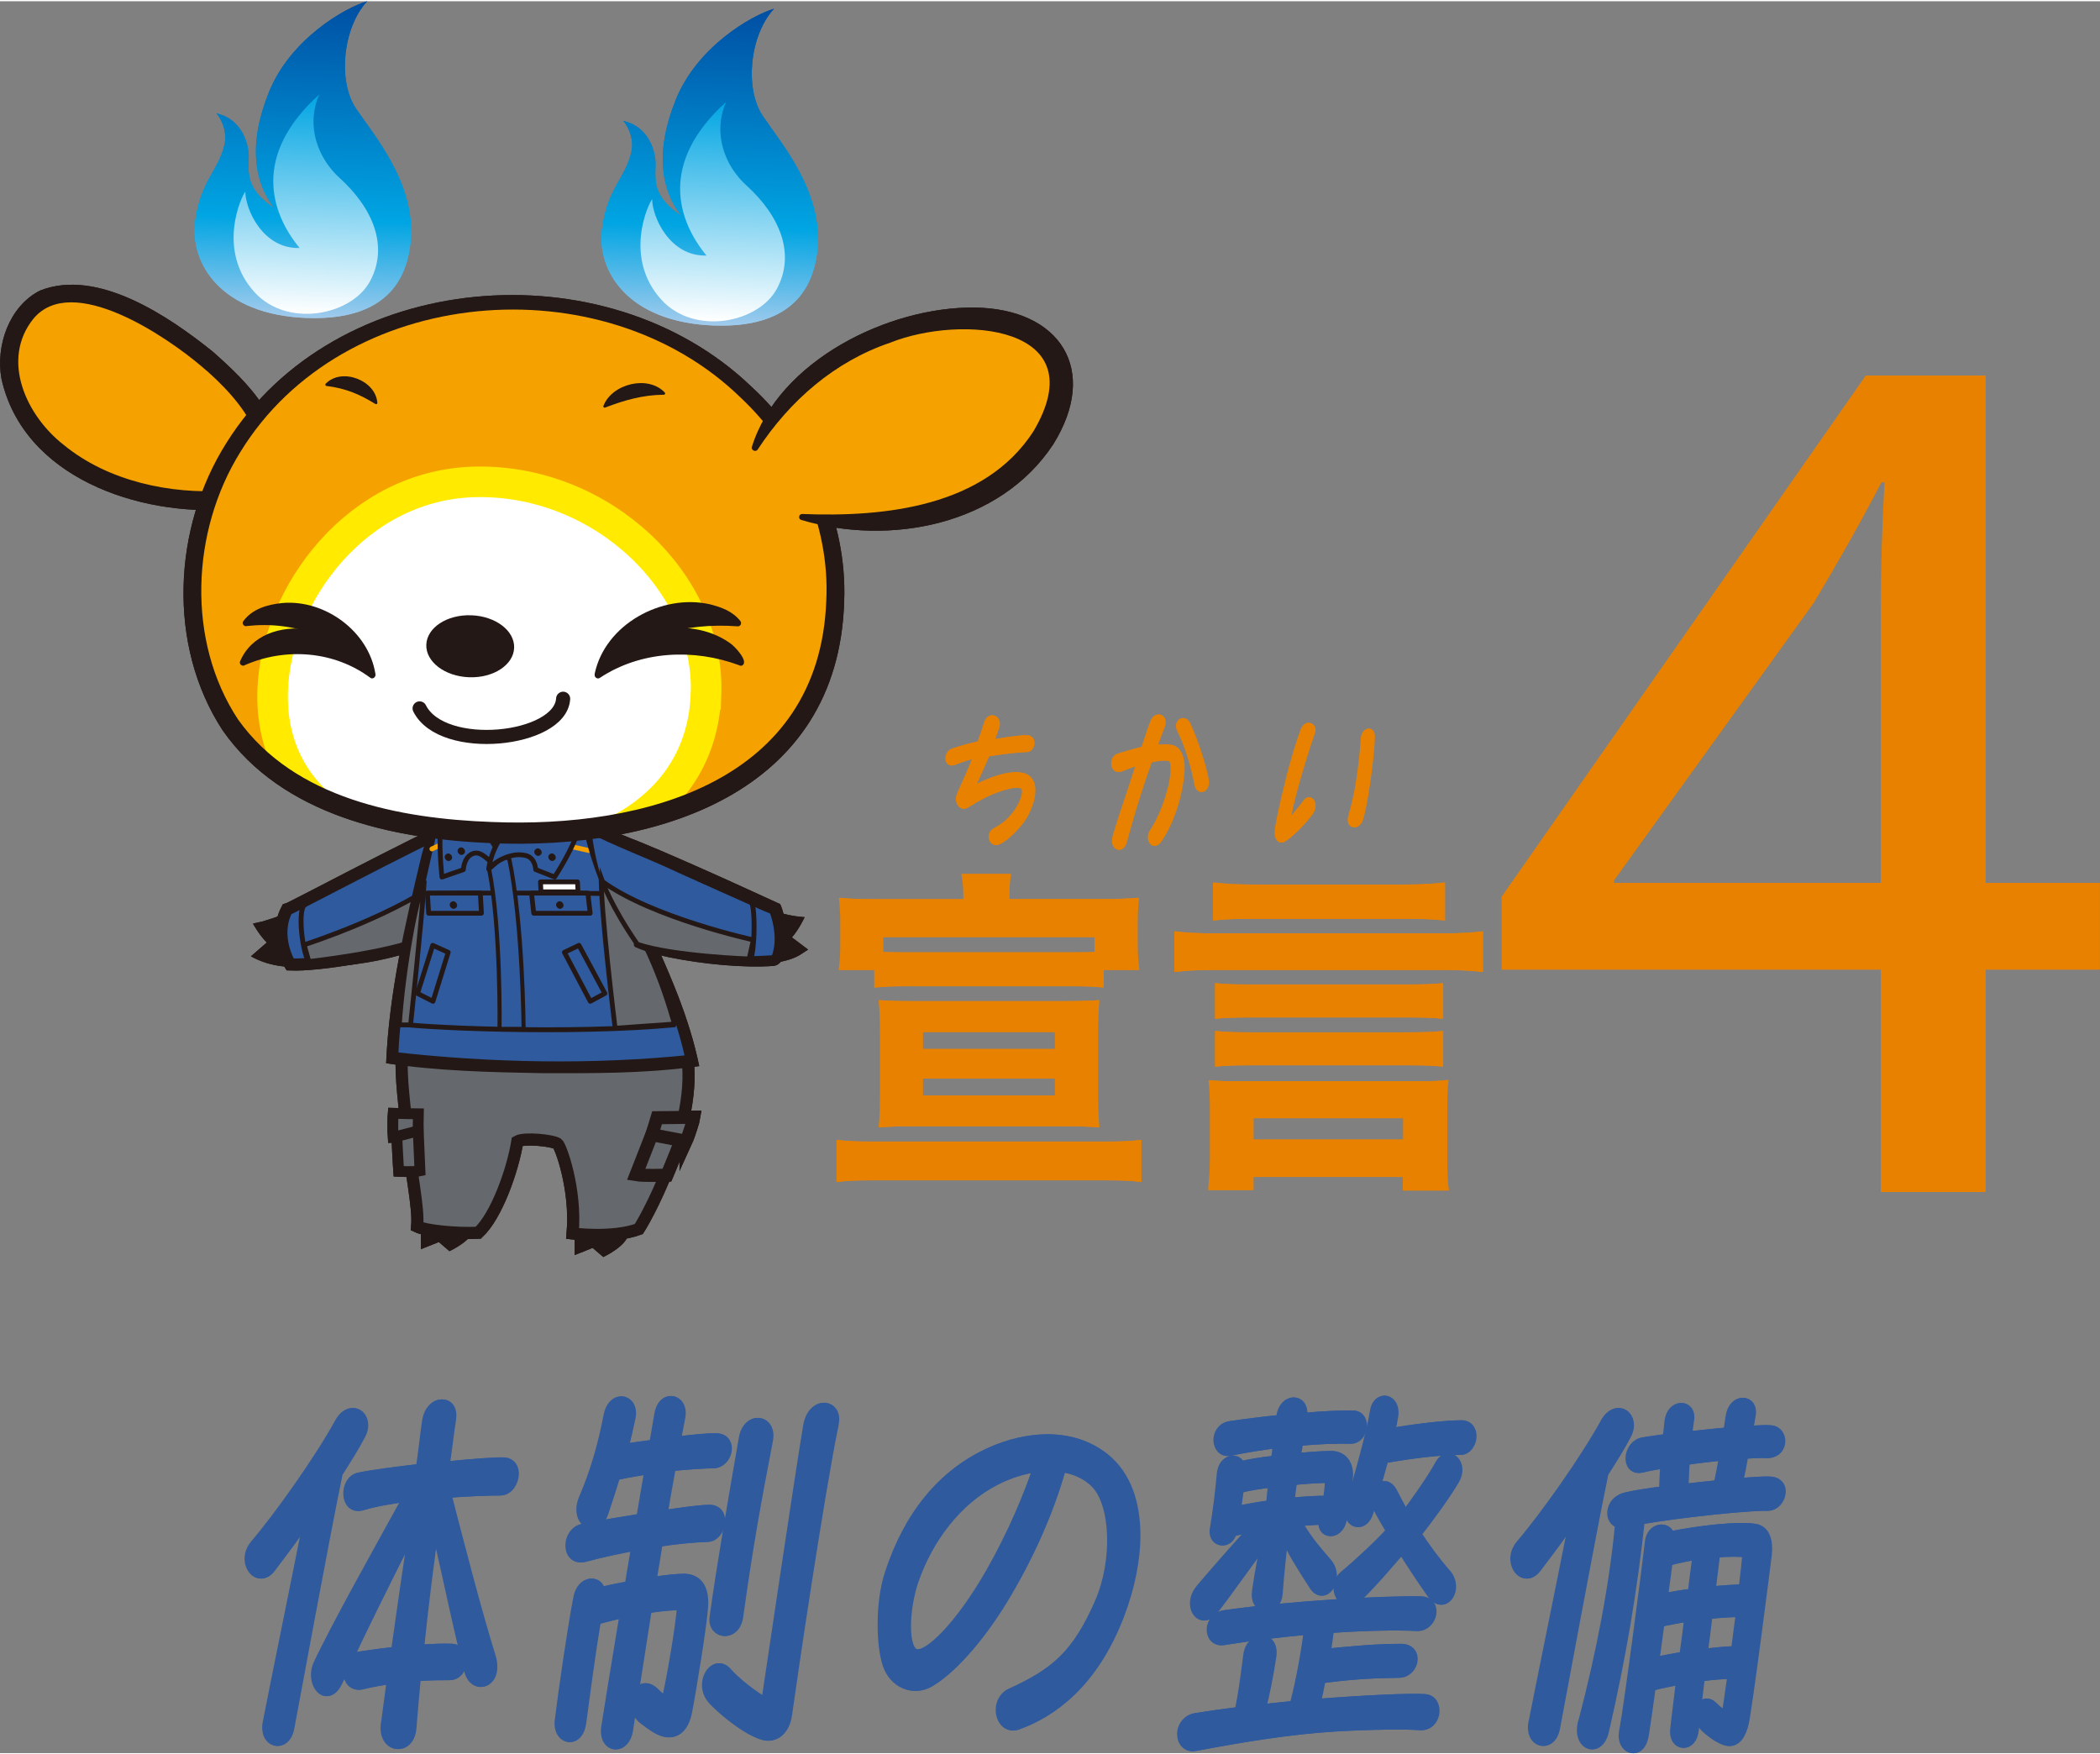 <?xml version="1.0" encoding="UTF-8"?><svg id="_レイヤー_2" xmlns="http://www.w3.org/2000/svg" width="236.004" height="197.152" xmlns:xlink="http://www.w3.org/1999/xlink" viewBox="0 0 237.02 197.72"><rect x="0" y="0" width="237.02" height="197.72" fill="#808080" stroke="none"/><defs><style>.cls-1{stroke:#2f5a9e;stroke-width:1.13px;}.cls-1,.cls-2,.cls-3,.cls-4,.cls-5,.cls-6,.cls-7{stroke-linejoin:round;}.cls-1,.cls-8,.cls-9,.cls-10,.cls-6,.cls-7{fill:#2f5a9e;}.cls-2,.cls-11,.cls-12{fill:#fff;}.cls-2,.cls-8,.cls-3,.cls-13,.cls-14,.cls-15,.cls-16,.cls-9,.cls-17,.cls-18,.cls-5,.cls-6,.cls-7{stroke:#231815;}.cls-2,.cls-3,.cls-16,.cls-5,.cls-6{stroke-width:.54px;}.cls-11{stroke:#ffea00;stroke-width:3.45px;}.cls-11,.cls-8,.cls-13,.cls-14,.cls-15,.cls-16,.cls-9,.cls-17,.cls-18,.cls-19{stroke-miterlimit:10;}.cls-11,.cls-13,.cls-14,.cls-15,.cls-9,.cls-17,.cls-18,.cls-19{stroke-linecap:round;}.cls-20{fill:url(#_名称未設定グラデーション_13);}.cls-8,.cls-15,.cls-19{stroke-width:.55px;}.cls-21{fill:url(#_名称未設定グラデーション_13-4);}.cls-22{fill:url(#_名称未設定グラデーション_25-3);}.cls-3,.cls-23,.cls-15,.cls-17,.cls-19{fill:none;}.cls-13,.cls-14,.cls-16,.cls-18,.cls-5{fill:#65686d;}.cls-13,.cls-9{stroke-width:1.37px;}.cls-24{clip-path:url(#clippath-1);}.cls-4{stroke:#e88100;stroke-width:.57px;}.cls-4,.cls-25{fill:#e88100;}.cls-26{fill:url(#_名称未設定グラデーション_13-3);}.cls-14{stroke-width:1.47px;}.cls-27{fill:#231815;}.cls-28{fill:url(#_名称未設定グラデーション_13-2);}.cls-29{fill:#f5a200;}.cls-17{stroke-width:1.59px;}.cls-30{fill:url(#_名称未設定グラデーション_25);}.cls-31{fill:url(#_名称未設定グラデーション_25-2);}.cls-18{stroke-width:1.22px;}.cls-19{stroke:#f5a200;}.cls-32{fill:url(#_名称未設定グラデーション_25-4);}.cls-33{clip-path:url(#clippath);}.cls-7{stroke-width:.46px;}</style><linearGradient id="_名称未設定グラデーション_25" x1="88.1" y1="-10.71" x2="88.1" y2="25.26" gradientTransform="translate(-53.3 7.32) rotate(2.05)" gradientUnits="userSpaceOnUse"><stop offset="0" stop-color="#004ea2"/><stop offset=".69" stop-color="#00a5e3"/><stop offset="1" stop-color="#a1cbed"/></linearGradient><linearGradient id="_名称未設定グラデーション_13" x1="88.48" y1="0" x2="88.48" y2="24.79" gradientTransform="translate(-53.3 7.32) rotate(2.05)" gradientUnits="userSpaceOnUse"><stop offset="0" stop-color="#00a5e3"/><stop offset="1" stop-color="#fff"/></linearGradient><linearGradient id="_名称未設定グラデーション_25-2" x1="134.01" y1="-11.51" x2="134.01" y2="24.46" xlink:href="#_名称未設定グラデーション_25"/><linearGradient id="_名称未設定グラデーション_13-2" x1="134.4" y1="-.81" x2="134.4" y2="24" xlink:href="#_名称未設定グラデーション_13"/><clipPath id="clippath"><path class="cls-23" d="M94.27,67.69c-.64,17.92-15.31,26.99-39.01,26.14-22.64-.81-34.15-10.82-33.5-28.74.64-17.92,17.4-31.87,37.42-31.15,20.02.72,35.74,15.83,35.09,33.76Z"/></clipPath><linearGradient id="_名称未設定グラデーション_25-3" x1="88.1" y1="-10.71" x2="88.1" y2="25.26" xlink:href="#_名称未設定グラデーション_25"/><linearGradient id="_名称未設定グラデーション_13-3" x1="88.48" y1="0" x2="88.48" y2="24.79" xlink:href="#_名称未設定グラデーション_13"/><linearGradient id="_名称未設定グラデーション_25-4" x1="134.01" y1="-11.51" x2="134.01" y2="24.46" xlink:href="#_名称未設定グラデーション_25"/><linearGradient id="_名称未設定グラデーション_13-4" x1="134.4" y1="-.81" x2="134.4" y2="24" xlink:href="#_名称未設定グラデーション_13"/><clipPath id="clippath-1"><path class="cls-23" d="M94.27,67.69c-.64,17.92-15.31,26.99-39.01,26.14-22.64-.81-34.15-10.82-33.5-28.74.64-17.92,17.4-31.87,37.42-31.15,20.02.72,35.74,15.83,35.09,33.76Z"/></clipPath></defs><g id="_イラスト"><path class="cls-27" d="M64.86,138.97c1.3.71,5.14.53,6.07.13-.18,1.4-2.84,2.63-2.84,2.63l-1.2-1.03-2.03.81v-2.53Z"/><path class="cls-27" d="M47.5,138.31c1.3.71,5.14.53,6.07.13-.18,1.4-2.84,2.63-2.84,2.63l-1.2-1.03-2.03.81v-2.53Z"/><path class="cls-13" d="M45.61,117.06c10.28.91,29.36,0,31.46,0,2.69,7.63-3.79,19.68-4.97,21.51-2.99,1.1-7.47.51-7.47.51.44-5.02-1.36-9.89-1.71-10.14-.52-.37-3.74-.71-4.53-.26-.52,3.22-2.33,8.37-4.41,10.31-2.45.13-5.96-.24-6.9-.7.22-2.18-.79-6.32-1.19-11.14-.26-3.18-.94-7.18-.28-10.08Z"/><path class="cls-18" d="M44.81,126.03c1.55.41,2.35.41,2.35.41l.24,5.57c-.6.14-2.4.05-2.4.05,0,0-.31-4.38-.19-6.03Z"/><path class="cls-18" d="M44.38,128.22l2.81-.73.03-1.92c-.73,0-2.85-.06-2.85-.06-.03.27-.06,1.99,0,2.71Z"/><path class="cls-14" d="M77.53,126.46c-2.39.41-3.56.41-3.56.41l-2.18,5.57c.82.14,3.48.05,3.48.05,0,0,1.88-4.38,2.26-6.03Z"/><path class="cls-14" d="M77.43,128.66l-3.85-.73.58-1.92c1.06,0,4.16-.06,4.16-.06-.04.27-.56,1.99-.89,2.71Z"/><path class="cls-29" d="M53.39,91.77c-2.98,2.45-18.95,12.11-23.57,12.86.5.82,1.51,1.61,1.51,1.61-.92.81-1.56,1.36-1.56,1.36,1.57.97,14.45,1.02,22.33-3.77"/><path class="cls-27" d="M53.9,92.39c-3.7,2.77-7.55,4.97-11.5,7.26-4.04,2.17-7.93,4.61-12.45,5.76,0,0,.55-1.2.55-1.2.47.77,1.37,1.43,2.07,2-.48.41-1.79,1.56-2.29,1.99,0,0-.1-1.28-.1-1.28,5.39.75,11.13-.21,16.36-1.64,1.79-.56,3.52-1.18,5.4-1.72.3-.1.55.32.31.53-1.43,1.43-3.28,2.32-5.14,2.96-3.74,1.29-7.66,1.89-11.6,2-2.59,0-4.85.05-7.19-1.26.55-.48,1.91-1.66,2.48-2.15,0,0,.04,1.23.04,1.23-.96-.71-1.69-1.72-2.29-2.77,0,0,1.14-.26,1.14-.26,6.22-1.85,12.07-5.71,17.69-8.99,1.9-1.19,3.84-2.4,5.55-3.72.81-.63,1.8.62.97,1.26h0Z"/><path class="cls-27" d="M32.47,104.34c.63,1.31.44,3.56.31,3.56s-3.01-.31-3.01-.31l1.43-1.49-1.59-1.33,2.87-.43Z"/><path class="cls-9" d="M53.23,92.04c-7.94,3.68-20.33,10.33-20.84,10.46-1.61,3.07.35,6.21.35,6.21,3.18.15,12.08-1.26,15.59-3.1"/><path class="cls-16" d="M50.71,98.45c-5.32,4.5-16.38,8.04-16.38,8.04l.53,1.89s8.8-.96,12.72-2.6c2.65-4.49,3.13-7.32,3.13-7.32Z"/><path class="cls-15" d="M34.41,101.96c-.97.54-.13,6.9.83,6.74"/><path class="cls-10" d="M48.99,93.34c-1.89,6.16-4.7,20.58-4.71,25.92,7.33,1.19,26.97,1.43,33.82.33-1.58-7.72-7.33-19.53-12.17-26.77l-16.94.52Z"/><path class="cls-27" d="M49.31,93.76c-1.44,6.28-2.91,12.62-3.76,19.03-.29,2.16-.56,4.35-.59,6.47,0,0-.58-.68-.58-.68,11.07,1.25,22.51,1.47,33.6.33,0,0-.56.81-.56.81-.48-2.36-1.22-4.69-2.05-6.98-2.56-6.87-5.87-13.5-9.85-19.66,0,0-.17.11-.17.11,0,0,.59.3.59.3-5.51.12-11.04.19-16.63.26h0ZM48.66,92.92c5.7-.28,11.46-.55,17.24-.78,0,0,.38-.01.38-.01l.21.32s-.17.12-.17.12c4.12,6.19,7.54,12.82,10.24,19.75.97,2.54,1.81,5.16,2.36,7.86,0,0-.72.1-.72.1-5.69.75-11.33.71-17.03.7-5.89-.11-11.74-.24-17.59-1.12.34-7.98,2.15-15.74,4-23.46.31-1.04.6-2.47,1.09-3.47h0Z"/><path class="cls-8" d="M44.21,115.3c2.7.55,20.2,1.33,32.02.21"/><line class="cls-19" x1="48.75" y1="95.67" x2="49.58" y2="95.29"/><line class="cls-19" x1="66.48" y1="95.85" x2="63.96" y2="95.29"/><polygon class="cls-12" points="54.76 93.2 56.85 97.01 58.53 93.42 54.76 93.2"/><path class="cls-3" d="M46.75,100.7c6.57-.09,15.49-.05,20.98,0"/><path class="cls-5" d="M47.88,99.38c-.29,4.46-1.54,16.15-1.54,16.15h-1.27c.42-6.34,1.91-14.4,2.81-16.15Z"/><polygon class="cls-3" points="48.84 106.55 47.12 111.98 48.87 112.87 50.59 107.34 48.84 106.55"/><polygon class="cls-6" points="54.34 102.93 48.38 102.93 48.24 100.66 54.21 100.66 54.34 102.93"/><path class="cls-5" d="M67.86,98.42c-.15,3.65,1.57,17.49,1.57,17.49l6.7-.48c-1.34-4.67-3.39-10.49-8.27-17.01Z"/><polygon class="cls-3" points="65.35 106.55 68.27 111.98 66.62 112.87 63.7 107.34 65.35 106.55"/><polygon class="cls-6" points="60.24 102.93 66.61 102.93 66.35 100.66 59.99 100.66 60.24 102.93"/><path class="cls-7" d="M59.1,115.98h-2.72s.18-11.27-1.18-18.05c.79-.54,1.68-1.81,2.29-1.08,1.52,7.2,1.61,19.13,1.61,19.13Z"/><path class="cls-6" d="M49.7,93.67c-.15,2.15.18,5.18.18,5.18l2.42-.84s.04-1.36,1-1.78c.79-.34,1.38.29,2.07.86.06.05,1.48-.68,1.16-.68l-1.85-2.9-4.98.16Z"/><path class="cls-6" d="M65.23,93.52c-.37,1.85-2.63,5.32-2.63,5.32l-2.14-.84s-.03-1.29-1.07-1.57c-1.64-.45-3.56.66-4.23,1.52-.05.06.45-3.31,2.39-4.45,1.4-.8,7.68.02,7.68.02Z"/><ellipse class="cls-27" cx="51.17" cy="102.01" rx=".4" ry=".43" transform="translate(-52.18 53.61) rotate(-38.27)"/><ellipse class="cls-27" cx="50.61" cy="96.61" rx=".4" ry=".43" transform="translate(-48.96 52.11) rotate(-38.27)"/><ellipse class="cls-27" cx="52.07" cy="95.93" rx=".4" ry=".43" transform="translate(-48.23 52.86) rotate(-38.27)"/><ellipse class="cls-27" cx="62.31" cy="96.61" rx=".4" ry=".43" transform="translate(-46.45 59.35) rotate(-38.27)"/><ellipse class="cls-27" cx="60.72" cy="96.03" rx=".4" ry=".43" transform="translate(-46.43 58.25) rotate(-38.27)"/><ellipse class="cls-27" cx="63.18" cy="102.01" rx=".4" ry=".43" transform="translate(-49.6 61.05) rotate(-38.27)"/><polygon class="cls-2" points="65.24 100.51 61.06 100.51 61 99.39 65.18 99.39 65.24 100.51"/><path class="cls-29" d="M65.14,92.89c3.15,2.23,19.77,10.72,24.43,11.14-.44.85-1.39,1.71-1.39,1.71.97.74,1.65,1.24,1.65,1.24-1.5,1.08-8.71,1.19-16.37-1.52"/><path class="cls-27" d="M65.6,92.24c5.6,3.49,11.78,6.42,17.87,9.02,2.36.95,4.84,1.96,7.35,2.11-.53,1.09-1.19,2.17-2.11,2.96,0,0-.05-1.22-.05-1.22.56.43,2,1.5,2.55,1.92,0,0-.92.6-.92.6-3.59,2.18-13.71.69-16.94-1.87-1.23-1.66,7.51.82,8.35.67,2.45.24,5.33.64,7.65-.09,0,0,0,1.29,0,1.29-.54-.4-1.91-1.44-2.42-1.82.66-.61,1.51-1.34,1.92-2.14,0,0,.64,1.16.64,1.16-4.59-.81-8.64-2.99-12.83-4.86-4.11-2.01-8.1-3.93-11.99-6.43-.37-.24-.46-.74-.22-1.1.25-.38.78-.47,1.14-.2h0Z"/><path class="cls-27" d="M86.9,103.93c-.54,1.35-.19,3.59-.06,3.57s2.98-.52,2.98-.52l-1.53-1.39,1.49-1.44-2.89-.22Z"/><path class="cls-10" d="M71.87,106.46c3.63,1.58,12.26,2.18,15.43,1.8.81.04,1.16-3.52.18-5.87-.52-.09-12.99-6.04-21.17-9.15.36,2.93,1.6,6.25,1.6,6.25"/><path class="cls-27" d="M72,106.15c4.85,1.61,10.26,1.85,15.33,1.51-.19,0-.24.09-.21.05.58-1.55.28-3.54-.3-5.03,0,0,.54.43.54.43-.64-.2-.97-.38-1.51-.6-2.38-1.05-6.8-3.03-9.21-4.12-3.47-1.65-7.08-2.94-10.5-4.71,0,0,.61-.48.61-.48.14,2.11.63,4.24,1.29,6.25.03.08-.01.17-.09.2-.08.03-.17-.01-.2-.09-.83-2.17-1.57-4.4-1.99-6.73,2.18.05,4.17,1.21,6.17,1.93,3.1,1.25,7.5,3.22,10.59,4.61,0,0,5.08,2.32,5.08,2.32l.46.21.09.22c.63,1.41,1.27,6.56-.88,6.76-3.43.24-7.98-.22-11.71-.97-1.29-.28-2.58-.6-3.82-1.14-.17-.07-.25-.28-.18-.45.07-.17.28-.25.45-.18h0Z"/><path class="cls-16" d="M67.98,99.34c5.63,4.11,17.05,6.6,17.05,6.6l-.48,2.15s-8.59-.3-12.62-1.66c-2.96-4.29-3.95-7.1-3.95-7.1Z"/><path class="cls-15" d="M84.79,101.69c.53.5.4,6.93-.35,6.78"/><path class="cls-29" d="M25.79,56.29c-18.82,1.27-29.64-12.93-22.61-21.35,5.97-7.15,25.42,7.11,26.94,14.25,1.16,5.47-4.33,7.11-4.33,7.11Z"/><path class="cls-27" d="M25.98,57.34c-10.28.81-23.36-3.59-25.82-14.76-.66-3.69.86-8.14,4.34-9.92,6.52-2.6,14.65,2.97,19.53,6.9,3.8,3.37,9.26,8.48,6.6,14.08-.98,1.83-2.71,3.1-4.65,3.7h0ZM25.6,55.23c7.62-3.27,1.54-10.39-2.92-14.08-3.94-3.34-14.54-10.55-18.9-5.33-3.73,4.62-.84,10.94,3.41,14.25,5.02,4.12,12.08,5.6,18.4,5.16h0Z"/><path class="cls-30" d="M34.71,35.75c-9.87-.35-13.38-6.28-12.66-11.09.68-4.51,2.54-5.45,3.27-8.4.43-1.73-.57-3.31-.91-3.6,2.35.48,3.44,2.53,3.64,4.41.17,1.6-.83,3.82,2.88,6.25-2.18-2.84-2.99-7.09-.57-13.08,2.43-5.99,8.56-9.5,11.08-10.24-2.73,2.94-3.36,9-1.26,12.11,2.1,3.12,6.81,8.53,6.16,15.07-.65,6.54-5.36,8.79-11.64,8.56Z"/><path class="cls-20" d="M27.69,21.48c0,2,1.98,6.5,6.13,6.37-3.24-3.92-5.43-10.42,2.21-17.33-1.58,3.67-.05,7.29,2.29,9.41,3.88,3.52,5.52,7.8,3.45,11.66-2.07,3.86-9.31,5.33-13.03,1.26-4.35-4.76-1.47-10.9-1.04-11.37Z"/><path class="cls-31" d="M80.63,36.6c-9.87-.35-13.38-6.28-12.66-11.09.68-4.51,2.54-5.45,3.27-8.4.43-1.73-.57-3.31-.91-3.6,2.35.48,3.44,2.53,3.64,4.41.17,1.6-.83,3.82,2.88,6.25-2.18-2.84-2.99-7.09-.57-13.08,2.43-5.99,8.56-9.5,11.08-10.24-2.73,2.94-3.36,9-1.26,12.11,2.1,3.12,6.81,8.53,6.16,15.07-.65,6.54-5.36,8.79-11.64,8.56Z"/><path class="cls-28" d="M73.61,22.33c0,2,1.98,6.5,6.13,6.37-3.24-3.92-5.43-10.42,2.21-17.33-1.58,3.67-.05,7.29,2.29,9.41,3.88,3.52,5.52,7.8,3.45,11.66-2.07,3.86-9.31,5.33-13.03,1.26-4.35-4.76-1.47-10.9-1.04-11.37Z"/><g class="cls-33"><path class="cls-29" d="M94.27,67.69c-.64,17.92-15.31,26.99-39.01,26.14-22.64-.81-34.15-10.82-33.5-28.74.64-17.92,17.4-31.87,37.42-31.15,20.02.72,35.74,15.83,35.09,33.76Z"/><path class="cls-11" d="M79.68,78.21c-.45,12.56-11.98,18.98-25.9,18.53-12.51-.4-23.45-6.46-23-19.02.38-10.68,9.51-23.3,23.07-23.48,14.16-.19,26.29,11.41,25.84,23.97Z"/><ellipse class="cls-27" cx="53.09" cy="72.8" rx="3.5" ry="4.96" transform="translate(-21.58 123.25) rotate(-87.95)"/><path class="cls-27" d="M36.76,43.17c1.79-1.87,5.67-.4,5.83,2.17,0,.11-.14.18-.23.11-1.78-1.1-3.33-1.76-5.5-2.03-.12,0-.19-.16-.11-.25h0Z"/><path class="cls-27" d="M68.1,45.68c.97-2.52,5.05-3.53,6.94-1.51.08.09,0,.25-.12.24-2.35.02-4.44.61-6.62,1.45-.11.05-.24-.06-.2-.18h0Z"/><path class="cls-17" d="M47.36,79.81c2.57,5.12,15.91,3.68,16.2-1.09"/><path class="cls-27" d="M67.17,75.91c2.69-5.14,10.54-6.8,15.22-3.47.49.31,2.22,2.11,1.35,2.54-.12.04-.24.01-.34-.05-5.1-1.89-11.07-1.63-15.69,1.43-.3.23-.72-.13-.55-.46h0Z"/><path class="cls-27" d="M67.12,75.9c1.17-5.57,7.58-9.06,13-7.84,1.29.33,2.57.78,3.45,1.9.12.16.09.4-.08.52-.11.08-.23.08-.35.06-5.7-.4-11.65,1.01-15.37,5.67-.23.3-.74.05-.65-.31h0Z"/><path class="cls-27" d="M41.79,76.35c-4.08-3.03-9.55-3.43-14.14-1.43-.26.2-.66-.06-.57-.38,2.54-6.08,13.11-4.15,15.25,1.4.15.32-.28.64-.54.41h0Z"/><path class="cls-27" d="M41.75,76.19c-3.22-4.43-8.56-6.26-13.86-5.68-.31.12-.63-.24-.44-.53,1.03-1.42,2.76-1.89,4.38-2.06,4.82-.44,9.78,3.18,10.54,7.99.08.35-.42.57-.63.27h0Z"/></g><path class="cls-27" d="M95.28,67.72c-.65,21.81-21.3,28.11-39.87,27.3-11.02-.46-23.55-3.11-30.28-12.73-6.28-9.6-5.62-22.88.41-32.42,12.32-19.72,42.8-22.17,59.26-6.38,6.66,6.13,10.83,15.09,10.48,24.23h0ZM93.26,67.65c.42-8.59-3.42-17.04-9.65-22.9-15.63-15.24-44.87-12.81-56.48,6.12-5.56,8.93-6.11,21.34-.25,30.21,6.39,8.93,18.2,11.17,28.61,11.55,17.24.72,37.01-4.55,37.77-24.98h0Z"/><path class="cls-29" d="M85.19,50.45c6.06-13.33,26.16-18.45,32.96-11.7,5.58,5.54-3.23,23.39-27.66,19.46"/><path class="cls-27" d="M84.86,50.3c3.03-9.73,15.44-15.85,25.17-15.73,9.62.14,14.09,7.01,8.85,15.43-6.03,9.16-18.5,11.52-28.45,8.54-.37-.11-.28-.68.11-.67,9.37.37,20.58-.82,26.09-9.31,7.11-11.99-8.12-13.24-16.17-10.02-6.27,2.13-11.31,6.53-14.94,12.05-.21.34-.78.09-.66-.3h0Z"/><path class="cls-27" d="M64.86,138.97c1.3.71,5.14.53,6.07.13-.18,1.4-2.84,2.63-2.84,2.63l-1.2-1.03-2.03.81v-2.53Z"/><path class="cls-27" d="M47.5,138.31c1.3.71,5.14.53,6.07.13-.18,1.4-2.84,2.63-2.84,2.63l-1.2-1.03-2.03.81v-2.53Z"/><path class="cls-13" d="M45.61,117.06c10.28.91,29.36,0,31.46,0,2.69,7.63-3.79,19.68-4.97,21.51-2.99,1.1-7.47.51-7.47.51.44-5.02-1.36-9.89-1.71-10.14-.52-.37-3.74-.71-4.53-.26-.52,3.22-2.33,8.37-4.41,10.31-2.45.13-5.96-.24-6.9-.7.22-2.18-.79-6.32-1.19-11.14-.26-3.18-.94-7.18-.28-10.08Z"/><path class="cls-18" d="M44.81,126.03c1.55.41,2.35.41,2.35.41l.24,5.57c-.6.14-2.4.05-2.4.05,0,0-.31-4.38-.19-6.03Z"/><path class="cls-18" d="M44.38,128.22l2.81-.73.03-1.92c-.73,0-2.85-.06-2.85-.06-.03.27-.06,1.99,0,2.71Z"/><path class="cls-14" d="M77.53,126.46c-2.39.41-3.56.41-3.56.41l-2.18,5.57c.82.14,3.48.05,3.48.05,0,0,1.88-4.38,2.26-6.03Z"/><path class="cls-14" d="M77.43,128.66l-3.85-.73.58-1.92c1.06,0,4.16-.06,4.16-.06-.04.27-.56,1.99-.89,2.71Z"/><path class="cls-29" d="M53.39,91.77c-2.98,2.45-18.95,12.11-23.57,12.86.5.82,1.51,1.61,1.51,1.61-.92.81-1.56,1.36-1.56,1.36,1.57.97,14.45,1.02,22.33-3.77"/><path class="cls-27" d="M53.9,92.39c-3.7,2.77-7.55,4.97-11.5,7.26-4.04,2.17-7.93,4.61-12.45,5.76,0,0,.55-1.2.55-1.2.47.77,1.37,1.43,2.07,2-.48.41-1.79,1.56-2.29,1.99,0,0-.1-1.28-.1-1.28,5.39.75,11.13-.21,16.36-1.64,1.79-.56,3.52-1.18,5.4-1.72.3-.1.55.32.31.53-1.43,1.43-3.28,2.32-5.14,2.96-3.74,1.29-7.66,1.89-11.6,2-2.59,0-4.85.05-7.19-1.26.55-.48,1.91-1.66,2.48-2.15,0,0,.04,1.23.04,1.23-.96-.71-1.69-1.72-2.29-2.77,0,0,1.14-.26,1.14-.26,6.22-1.85,12.07-5.71,17.69-8.99,1.9-1.19,3.84-2.4,5.55-3.72.81-.63,1.8.62.97,1.26h0Z"/><path class="cls-27" d="M32.47,104.34c.63,1.31.44,3.56.31,3.56s-3.01-.31-3.01-.31l1.43-1.49-1.59-1.33,2.87-.43Z"/><path class="cls-9" d="M53.23,92.04c-7.94,3.68-20.33,10.33-20.84,10.46-1.61,3.07.35,6.21.35,6.21,3.18.15,12.08-1.26,15.59-3.1"/><path class="cls-16" d="M50.71,98.45c-5.32,4.5-16.38,8.04-16.38,8.04l.53,1.89s8.8-.96,12.72-2.6c2.65-4.49,3.13-7.32,3.13-7.32Z"/><path class="cls-15" d="M34.41,101.96c-.97.54-.13,6.9.83,6.74"/><path class="cls-10" d="M48.99,93.34c-1.89,6.16-4.7,20.58-4.71,25.92,7.33,1.19,26.97,1.43,33.82.33-1.58-7.72-7.33-19.53-12.17-26.77l-16.94.52Z"/><path class="cls-27" d="M49.31,93.76c-1.44,6.28-2.91,12.62-3.76,19.03-.29,2.16-.56,4.35-.59,6.47,0,0-.58-.68-.58-.68,11.07,1.25,22.51,1.47,33.6.33,0,0-.56.81-.56.81-.48-2.36-1.22-4.69-2.05-6.98-2.56-6.87-5.87-13.5-9.85-19.66,0,0-.17.11-.17.11,0,0,.59.3.59.3-5.51.12-11.04.19-16.63.26h0ZM48.66,92.92c5.7-.28,11.46-.55,17.24-.78,0,0,.38-.01.38-.01l.21.32s-.17.12-.17.12c4.12,6.19,7.54,12.82,10.24,19.75.97,2.54,1.81,5.16,2.36,7.86,0,0-.72.1-.72.1-5.69.75-11.33.71-17.03.7-5.89-.11-11.74-.24-17.59-1.12.34-7.98,2.15-15.74,4-23.46.31-1.04.6-2.47,1.09-3.47h0Z"/><path class="cls-8" d="M44.21,115.3c2.7.55,20.2,1.33,32.02.21"/><line class="cls-19" x1="48.75" y1="95.67" x2="49.58" y2="95.29"/><line class="cls-19" x1="66.48" y1="95.85" x2="63.96" y2="95.29"/><polygon class="cls-12" points="54.76 93.2 56.85 97.01 58.53 93.42 54.76 93.2"/><path class="cls-3" d="M46.75,100.7c6.57-.09,15.49-.05,20.98,0"/><path class="cls-5" d="M47.88,99.38c-.29,4.46-1.54,16.15-1.54,16.15h-1.27c.42-6.34,1.91-14.4,2.81-16.15Z"/><polygon class="cls-3" points="48.84 106.55 47.12 111.98 48.87 112.87 50.59 107.34 48.84 106.55"/><polygon class="cls-6" points="54.34 102.93 48.38 102.93 48.24 100.66 54.21 100.66 54.34 102.93"/><path class="cls-5" d="M67.86,98.42c-.15,3.65,1.57,17.49,1.57,17.49l6.7-.48c-1.34-4.67-3.39-10.49-8.27-17.01Z"/><polygon class="cls-3" points="65.35 106.55 68.27 111.98 66.62 112.87 63.7 107.34 65.35 106.55"/><polygon class="cls-6" points="60.24 102.93 66.61 102.93 66.35 100.66 59.99 100.66 60.24 102.93"/><path class="cls-7" d="M59.1,115.98h-2.72s.18-11.27-1.18-18.05c.79-.54,1.68-1.81,2.29-1.08,1.52,7.2,1.61,19.13,1.61,19.13Z"/><path class="cls-6" d="M49.7,93.67c-.15,2.15.18,5.18.18,5.18l2.42-.84s.04-1.36,1-1.78c.79-.34,1.38.29,2.07.86.06.05,1.48-.68,1.16-.68l-1.85-2.9-4.98.16Z"/><path class="cls-6" d="M65.23,93.52c-.37,1.85-2.63,5.32-2.63,5.32l-2.14-.84s-.03-1.29-1.07-1.57c-1.64-.45-3.56.66-4.23,1.52-.05.06.45-3.31,2.39-4.45,1.4-.8,7.68.02,7.68.02Z"/><ellipse class="cls-27" cx="51.17" cy="102.01" rx=".4" ry=".43" transform="translate(-52.18 53.61) rotate(-38.27)"/><ellipse class="cls-27" cx="50.61" cy="96.61" rx=".4" ry=".43" transform="translate(-48.96 52.11) rotate(-38.27)"/><ellipse class="cls-27" cx="52.07" cy="95.93" rx=".4" ry=".43" transform="translate(-48.23 52.86) rotate(-38.27)"/><ellipse class="cls-27" cx="62.31" cy="96.61" rx=".4" ry=".43" transform="translate(-46.45 59.35) rotate(-38.27)"/><ellipse class="cls-27" cx="60.72" cy="96.03" rx=".4" ry=".43" transform="translate(-46.43 58.25) rotate(-38.27)"/><ellipse class="cls-27" cx="63.18" cy="102.01" rx=".4" ry=".43" transform="translate(-49.6 61.05) rotate(-38.27)"/><polygon class="cls-2" points="65.24 100.51 61.06 100.51 61 99.39 65.18 99.39 65.24 100.51"/><path class="cls-29" d="M65.14,92.89c3.15,2.23,19.77,10.72,24.43,11.14-.44.85-1.39,1.71-1.39,1.71.97.74,1.65,1.24,1.65,1.24-1.5,1.08-8.71,1.19-16.37-1.52"/><path class="cls-27" d="M65.6,92.24c5.6,3.49,11.78,6.42,17.87,9.02,2.36.95,4.84,1.96,7.35,2.11-.53,1.09-1.19,2.17-2.11,2.96,0,0-.05-1.22-.05-1.22.56.43,2,1.5,2.55,1.92,0,0-.92.6-.92.6-3.59,2.18-13.71.69-16.94-1.87-1.23-1.66,7.51.82,8.35.67,2.45.24,5.33.64,7.65-.09,0,0,0,1.29,0,1.29-.54-.4-1.91-1.44-2.42-1.82.66-.61,1.51-1.34,1.92-2.14,0,0,.64,1.16.64,1.16-4.59-.81-8.64-2.99-12.83-4.86-4.11-2.01-8.1-3.93-11.99-6.43-.37-.24-.46-.74-.22-1.1.25-.38.78-.47,1.14-.2h0Z"/><path class="cls-27" d="M86.9,103.93c-.54,1.35-.19,3.59-.06,3.57s2.98-.52,2.98-.52l-1.53-1.39,1.49-1.44-2.89-.22Z"/><path class="cls-10" d="M71.87,106.46c3.63,1.58,12.26,2.18,15.43,1.8.81.04,1.16-3.52.18-5.87-.52-.09-12.99-6.04-21.17-9.15.36,2.93,1.6,6.25,1.6,6.25"/><path class="cls-27" d="M72,106.15c4.85,1.61,10.26,1.85,15.33,1.51-.19,0-.24.09-.21.05.58-1.55.28-3.54-.3-5.03,0,0,.54.43.54.43-.64-.2-.97-.38-1.51-.6-2.38-1.05-6.8-3.03-9.21-4.12-3.47-1.65-7.08-2.94-10.5-4.71,0,0,.61-.48.61-.48.14,2.11.63,4.24,1.29,6.25.03.08-.01.17-.09.2-.08.03-.17-.01-.2-.09-.83-2.17-1.57-4.4-1.99-6.73,2.18.05,4.17,1.21,6.17,1.93,3.1,1.25,7.5,3.22,10.59,4.61,0,0,5.08,2.32,5.08,2.32l.46.21.09.22c.63,1.41,1.27,6.56-.88,6.76-3.43.24-7.98-.22-11.71-.97-1.29-.28-2.58-.6-3.82-1.14-.17-.07-.25-.28-.18-.45.07-.17.28-.25.45-.18h0Z"/><path class="cls-16" d="M67.98,99.34c5.63,4.11,17.05,6.6,17.05,6.6l-.48,2.15s-8.59-.3-12.62-1.66c-2.96-4.29-3.95-7.1-3.95-7.1Z"/><path class="cls-15" d="M84.79,101.69c.53.5.4,6.93-.35,6.78"/><path class="cls-29" d="M25.79,56.29c-18.82,1.27-29.64-12.93-22.61-21.35,5.97-7.15,25.42,7.11,26.94,14.25,1.16,5.47-4.33,7.11-4.33,7.11Z"/><path class="cls-27" d="M25.98,57.34c-10.28.81-23.36-3.59-25.82-14.76-.66-3.69.86-8.14,4.34-9.92,6.52-2.6,14.65,2.97,19.53,6.9,3.8,3.37,9.26,8.48,6.6,14.08-.98,1.83-2.71,3.1-4.65,3.7h0ZM25.6,55.23c7.62-3.27,1.54-10.39-2.92-14.08-3.94-3.34-14.54-10.55-18.9-5.33-3.73,4.62-.84,10.94,3.41,14.25,5.02,4.12,12.08,5.6,18.4,5.16h0Z"/><path class="cls-22" d="M34.71,35.75c-9.87-.35-13.38-6.28-12.66-11.09.68-4.51,2.54-5.45,3.27-8.4.43-1.73-.57-3.31-.91-3.6,2.35.48,3.44,2.53,3.64,4.41.17,1.6-.83,3.82,2.88,6.25-2.18-2.84-2.99-7.09-.57-13.08,2.43-5.99,8.56-9.5,11.08-10.24-2.73,2.94-3.36,9-1.26,12.11,2.1,3.12,6.81,8.53,6.16,15.07-.65,6.54-5.36,8.79-11.64,8.56Z"/><path class="cls-26" d="M27.69,21.48c0,2,1.98,6.5,6.13,6.37-3.24-3.92-5.43-10.42,2.21-17.33-1.58,3.67-.05,7.29,2.29,9.41,3.88,3.52,5.52,7.8,3.45,11.66-2.07,3.86-9.31,5.33-13.03,1.26-4.35-4.76-1.47-10.9-1.04-11.37Z"/><path class="cls-32" d="M80.63,36.6c-9.87-.35-13.38-6.28-12.66-11.09.68-4.51,2.54-5.45,3.27-8.4.43-1.73-.57-3.31-.91-3.6,2.35.48,3.44,2.53,3.64,4.41.17,1.6-.83,3.82,2.88,6.25-2.18-2.84-2.99-7.09-.57-13.08,2.43-5.99,8.56-9.5,11.08-10.24-2.73,2.94-3.36,9-1.26,12.11,2.1,3.12,6.81,8.53,6.16,15.07-.65,6.54-5.36,8.79-11.64,8.56Z"/><path class="cls-21" d="M73.61,22.33c0,2,1.98,6.5,6.13,6.37-3.24-3.92-5.43-10.42,2.21-17.33-1.58,3.67-.05,7.29,2.29,9.41,3.88,3.52,5.52,7.8,3.45,11.66-2.07,3.86-9.31,5.33-13.03,1.26-4.35-4.76-1.47-10.9-1.04-11.37Z"/><g class="cls-24"><path class="cls-29" d="M94.27,67.69c-.64,17.92-15.31,26.99-39.01,26.14-22.64-.81-34.15-10.82-33.5-28.74.64-17.92,17.4-31.87,37.42-31.15,20.02.72,35.74,15.83,35.09,33.76Z"/><path class="cls-11" d="M79.68,78.21c-.45,12.56-11.98,18.98-25.9,18.53-12.51-.4-23.45-6.46-23-19.02.38-10.68,9.51-23.3,23.07-23.48,14.16-.19,26.29,11.41,25.84,23.97Z"/><ellipse class="cls-27" cx="53.09" cy="72.8" rx="3.5" ry="4.96" transform="translate(-21.58 123.25) rotate(-87.95)"/><path class="cls-27" d="M36.76,43.17c1.79-1.87,5.67-.4,5.83,2.17,0,.11-.14.18-.23.11-1.78-1.1-3.33-1.76-5.5-2.03-.12,0-.19-.16-.11-.25h0Z"/><path class="cls-27" d="M68.1,45.68c.97-2.52,5.05-3.53,6.94-1.51.08.09,0,.25-.12.24-2.35.02-4.44.61-6.62,1.45-.11.05-.24-.06-.2-.18h0Z"/><path class="cls-17" d="M47.36,79.81c2.57,5.12,15.91,3.68,16.2-1.09"/><path class="cls-27" d="M67.17,75.91c2.69-5.14,10.54-6.8,15.22-3.47.49.31,2.22,2.11,1.35,2.54-.12.04-.24.01-.34-.05-5.1-1.89-11.07-1.63-15.69,1.43-.3.23-.72-.13-.55-.46h0Z"/><path class="cls-27" d="M67.12,75.9c1.17-5.57,7.58-9.06,13-7.84,1.29.33,2.57.78,3.45,1.9.12.16.09.4-.08.52-.11.08-.23.08-.35.06-5.7-.4-11.65,1.01-15.37,5.67-.23.3-.74.05-.65-.31h0Z"/><path class="cls-27" d="M41.79,76.35c-4.08-3.03-9.55-3.43-14.14-1.43-.26.2-.66-.06-.57-.38,2.54-6.08,13.11-4.15,15.25,1.4.15.32-.28.64-.54.41h0Z"/><path class="cls-27" d="M41.75,76.19c-3.22-4.43-8.56-6.26-13.86-5.68-.31.12-.63-.24-.44-.53,1.03-1.42,2.76-1.89,4.38-2.06,4.82-.44,9.78,3.18,10.54,7.99.08.35-.42.57-.63.27h0Z"/></g><path class="cls-27" d="M95.28,67.72c-.65,21.81-21.3,28.11-39.87,27.3-11.02-.46-23.55-3.11-30.28-12.73-6.28-9.6-5.62-22.88.41-32.42,12.32-19.72,42.8-22.17,59.26-6.38,6.66,6.13,10.83,15.09,10.48,24.23h0ZM93.26,67.65c.42-8.59-3.42-17.04-9.65-22.9-15.63-15.24-44.87-12.81-56.48,6.12-5.56,8.93-6.11,21.34-.25,30.21,6.39,8.93,18.2,11.17,28.61,11.55,17.24.72,37.01-4.55,37.77-24.98h0Z"/><path class="cls-29" d="M85.19,50.45c6.06-13.33,26.16-18.45,32.96-11.7,5.58,5.54-3.23,23.39-27.66,19.46"/><path class="cls-27" d="M84.86,50.3c3.03-9.73,15.44-15.85,25.17-15.73,9.62.14,14.09,7.01,8.85,15.43-6.03,9.16-18.5,11.52-28.45,8.54-.37-.11-.28-.68.11-.67,9.37.37,20.58-.82,26.09-9.31,7.11-11.99-8.12-13.24-16.17-10.02-6.27,2.13-11.31,6.53-14.94,12.05-.21.34-.78.09-.66-.3h0Z"/></g><g id="_テキスト"><path class="cls-1" d="M30.31,194.22c.62-3.25,3.21-15.92,4.76-23.73-1.7,2.66-2.83,4.09-4.5,6.31-1.04,1.39-2.32.36-2.32-1.03,0-.52.18-1.07.62-1.59,2.71-3.17,7.29-9.64,9.53-13.73,1.25-2.26,3.36-.71,2.32,1.31-.74,1.43-1.61,2.78-2.59,4.33-1.43,6.79-5.12,26.99-5.48,28.81-.45,2.3-2.83,1.71-2.35-.67ZM43.65,194.41c.09-.75.36-2.62.68-5.08-1.16.16-2.35.36-3.42.63-1.96.48-1.99-2.86-.33-3.13,1.28-.2,2.74-.4,4.2-.56.62-4.41,1.4-9.84,2.11-14.53-2.74,5.28-6.91,13.73-8.72,17.78-1.22,2.74-3.1.24-2.17-1.79,1.91-4.13,7.32-13.77,10.18-18.97-2.05.24-3.96.6-5.24.99-1.96.64-2.02-2.78-.36-3.13,1.52-.32,4.23-.67,7-.99.3-1.95.51-4.09.71-5.36.21-1.31.98-1.91,1.64-1.91s1.16.56.98,1.71c-.24,1.47-.42,3.21-.74,5.32,3.13-.32,5.92-.52,6.76-.48.74.04,1.07.63,1.07,1.27,0,.87-.6,1.9-1.49,1.9-1.34,0-3.66.08-6.16.28,1.28,5,3.39,13.18,5.03,18.46.92,2.94-1.73,3.85-2.32,1.63-1.22-4.6-2.53-11.15-3.93-17.07-.71,4.48-1.34,9.88-1.85,14.68,1.61-.12,2.98-.16,3.75-.12,1.76.12,1.31,3.02-.27,2.98-.89,0-2.26,0-3.81.12-.21,2.26-.39,4.25-.51,5.83-.09,1.23-.77,1.83-1.46,1.83-.77,0-1.55-.79-1.34-2.3Z"/><path class="cls-1" d="M70.64,181.83c-1.1.24-2.23.52-3.36.83-.57,3.33-1.25,8.41-1.67,11.59-.3,2.38-2.38,2.02-2.38.12,0-.04,0-.12.03-.36.42-3.45,1.52-10.95,2.11-13.89.39-1.9,2.26-1.98,2.41-.55,1.13-.28,2.29-.52,3.36-.71.27-1.55.51-3.1.77-4.6-1.82.36-3.81.75-5.86,1.31-2.14.56-2.05-2.82-.18-3.17,1.99-.4,4.35-.79,6.58-1.15.33-1.98.66-3.89.95-5.6-1.31.2-2.65.44-3.93.71-.39,1.27-.83,2.66-1.34,4.17-.83,2.5-3.27.99-2.14-1.59,1.34-3.1,2.2-6.31,2.77-9.29.21-1.11.83-1.63,1.4-1.63.65,0,1.25.67,1.01,1.83-.21,1.03-.48,2.22-.83,3.57,1.1-.2,2.32-.36,3.57-.52l.59-3.45c.18-1.03.75-1.47,1.25-1.47.65,0,1.25.67,1.04,1.79-.18.91-.36,1.83-.54,2.82,2.05-.28,3.84-.44,4.7-.4,1.79.08,1.19,2.82-.42,2.82-.89,0-2.68.12-4.79.32-.33,1.79-.66,3.65-.98,5.56,2.38-.36,4.38-.63,5.33-.63,1.91-.04,1.31,3.02-.21,3.06-1.4.04-3.33.2-5.63.56-.24,1.51-.48,3.06-.75,4.56,1.67-.28,3.04-.4,3.78-.4,1.55.04,2.2,1.23,2.08,3.1-.12,2.06-1.37,9.68-1.82,11.95-.36,1.79-1.28,2.42-2.29,2.26-.74-.12-1.43-.6-2.53-1.43-1.79-1.35-.66-4.88,1.22-2.98.62.63.89.75,1.34.95.51-1.94,1.76-9.21,1.76-10.83-.86-.08-2.29.04-4.02.32-.8,5-1.52,9.8-2.14,13.77-.18,1.07-.77,1.59-1.34,1.59-.62,0-1.22-.67-1.04-1.94.42-2.7,1.22-7.58,2.11-12.94ZM80.58,191.75c-1.73-1.79.09-4.72,1.46-3.17,1.04,1.19,3.04,2.74,4.5,3.53.48-3.17,3.81-25.72,4.76-31.35.45-2.58,2.86-2.54,2.86-.71,0,.16-.03.32-.06.52-1.67,8.14-4.64,28.3-5.27,32.82-.24,1.71-1.34,2.7-2.71,2.26-1.76-.56-4.2-2.5-5.54-3.89ZM80.73,182.39c.8-5.79,2.08-13.18,3.3-20.2.45-2.54,3.1-2.14,2.65.2-1.4,7.3-2.26,11.99-3.36,19.92-.33,2.34-2.86,1.98-2.59.08Z"/><path class="cls-1" d="M114.42,194.61c-1.61,0-2-2.86-.24-3.65,5.06-2.3,7.5-4.41,10.06-10.32,1.99-4.64,1.79-11.03-.51-13.38-.98-.99-2.35-1.63-3.93-1.83-1.43,5.04-3.63,10.04-6.64,15-2.77,4.52-5.89,7.9-8.19,9.25-1.88,1.11-4.02.08-4.7-1.95-.39-1.15-.57-2.82-.57-4.52,0-1.98.24-4.05.8-5.75,2.11-6.47,5.89-11.27,11.43-13.73,1.96-.87,4.17-1.43,6.34-1.43,2.29,0,4.55.63,6.43,2.14,2.41,1.95,3.45,5.08,3.45,8.69,0,2.86-.66,5.95-1.79,8.93-3.01,7.94-7.83,11.11-11.4,12.42-.21.08-.39.12-.57.12ZM111.83,177.47c2.68-4.72,4.29-8.73,5.45-12.07-1.58.2-3.25.67-4.88,1.51-4.44,2.26-7.65,6.63-9.26,11.27-1.1,3.14-1.34,7.98.24,8.37,1.52.4,5.12-3.29,8.46-9.09Z"/><path class="cls-1" d="M134.69,196.95c-.8,0-1.19-.67-1.19-1.39,0-.95.71-1.67,1.46-1.79,1.49-.24,3.21-.48,5.03-.71.48-2.42.59-3.45.98-6.39.24-2.14,2.86-2.3,2.53.08-.36,2.42-.8,4.45-1.19,6.03,1.28-.12,2.59-.28,3.87-.4.83-3.13,1.37-6.51,1.64-8.61-3.1.28-6.4.67-9.65,1.19-1.76.32-1.85-2.54.18-2.82,7.53-1.07,17.95-1.63,22.03-1.55,1.96.04,1.28,2.86-.39,2.78-2.53-.12-6.04-.04-9.97.24-.12.95-.24,1.91-.42,2.9,3.3-.32,5.78-.56,8.57-.56,1.99,0,1.46,2.66-.21,2.7-2.29.04-4.73.08-8.87.63-.18.95-.39,1.91-.6,2.9,5.54-.44,10.6-.67,12.35-.56,1.67.12,1.34,3.18-.62,2.94-1.43-.12-5.6-.08-9.59.16-5.15.32-10.54,1.23-15.39,2.14-.21.04-.45.08-.57.08ZM135.64,179.13c2.41-2.82,4.38-5.04,6.16-6.98-1.01.16-1.93.36-2.74.56-.36,1.51-2.08,1.23-1.88-.2.39-2.34.6-4.13.8-6.31.15-1.63,1.73-1.95,2-.83,1.1-.28,2.59-.52,4.11-.67.09-.63.15-1.27.24-1.98-1.7.2-3.54.48-5.42.87-1.64.36-1.85-2.5,0-2.78,1.91-.28,3.87-.52,5.75-.71l.03-.28c.24-2.22,2.53-2.18,2.29-.24l-.03.32c2.59-.24,4.76-.32,5.83-.28,1.46.04,1.13,2.66-.33,2.62-1.16-.04-3.3,0-5.89.24-.12.64-.21,1.19-.33,1.95,1.91-.16,3.6-.28,4.23-.24,1.16.08,1.82,1.07,1.67,2.46-.15,1.51-.42,3.41-.68,4.72-.39,1.83-2.35,1.63-1.96,0-.77,0-1.91.08-3.19.2,1.34,2.26,2.26,3.25,3.48,4.68,1.43,1.67-.24,4.29-1.37,2.58-1.67-2.58-2.38-3.73-3.51-6.07-.27,2.38-.51,4.45-.69,6.91-.18,2.22-2.56,1.98-2.26-.2.33-2.38.8-4.6,1.13-6.19-1.91,2.46-4.23,5.83-6.1,8.25-1.37,1.83-2.98-.56-1.34-2.38ZM139.48,170.44c1.25-.28,2.68-.52,4.05-.71.09-1.03.18-1.87.27-2.58-1.52.16-2.95.4-3.96.67l-.36,2.62ZM145.85,166.91c-.09.71-.21,1.55-.33,2.58,1.82-.2,3.42-.28,4.41-.24.18-.99.24-1.67.27-2.58-.6-.04-2.35.04-4.35.24ZM151.78,177.7c1.85-1.55,4.08-3.65,5.33-5.04-.57-.95-1.1-1.87-1.55-2.74-.89-1.67.74-3.29,1.58-1.67.48.95.98,1.87,1.49,2.78,1.13-1.51,3.04-4.17,3.96-5.87s2.62-.04,1.58,1.71c-1.07,1.83-3.04,4.48-4.32,6.11,1.04,1.59,2.14,3.1,3.39,4.52,1.4,1.63-.21,4.09-1.52,2.26-1.04-1.47-2.26-3.29-3.45-5.2-1.19,1.35-3.16,3.73-5.12,5.64-1.4,1.35-2.89-1.23-1.37-2.5ZM152.52,169.69c.83-2.62,2.38-8.22,2.74-10.52.12-.83.6-1.23,1.04-1.23.57,0,1.13.64.95,1.75-.09.56-.21,1.19-.39,1.94,3.48-.6,6.52-.91,8.16-.91.74,0,1.07.6,1.07,1.23,0,.71-.48,1.55-1.22,1.55-2.23,0-5.09.32-8.69.95-.6,2.18-1.25,4.45-1.73,6.07-.6,1.98-2.56,1.15-1.93-.83Z"/><path class="cls-1" d="M173.17,194.22c.63-3.25,3.22-15.92,4.76-23.73-1.7,2.66-2.83,4.09-4.5,6.31-1.04,1.39-2.32.36-2.32-1.03,0-.52.18-1.07.62-1.59,2.71-3.17,7.29-9.64,9.53-13.73,1.25-2.26,3.36-.71,2.32,1.31-.74,1.43-1.61,2.78-2.59,4.33-1.43,6.79-5.12,26.99-5.48,28.81-.45,2.3-2.83,1.71-2.35-.67ZM178.77,194.22c2.05-7.78,3.54-15.6,4.17-22.46-1.28-.12-1.28-2.46.62-2.9.95-.24,2.53-.48,4.35-.71,0-1.03.06-2.1.15-3.17-.98.16-1.91.32-2.74.52-1.76.4-1.52-2.58.21-2.86.69-.12,1.64-.24,2.77-.4l.21-1.95c.24-2.06,2.44-1.94,2.14-.2l-.27,1.91c1.55-.16,3.25-.36,4.76-.48l.27-1.79c.15-1.03.77-1.55,1.34-1.55.54,0,1.01.48.86,1.35-.09.56-.21,1.15-.33,1.83,1.13-.08,2.05-.12,2.59-.08.71.04,1.07.63,1.07,1.23,0,.67-.48,1.39-1.55,1.35-.57-.04-1.46,0-2.59.08-.21,1.19-.45,2.38-.66,3.33,1.79-.16,3.19-.24,3.69-.2.83.04,1.16.56,1.16,1.11,0,.79-.62,1.67-1.52,1.63-1.61-.08-9.65.71-14.38,1.55-.89,8.18-2.14,15.52-4.05,23.85-.6,2.58-2.98,1.63-2.29-.99ZM183.39,195.33c.57-3.02,2.59-18.5,2.92-21.47.18-1.59,1.91-1.83,2.17-.59,3.78-.75,7.83-1.15,9.59-.87,1.13.16,1.52,1.35,1.34,2.94-.18,1.51-2.2,17.3-2.59,18.97-.27,1.19-.83,2.22-1.82,2.02-.8-.16-1.93-1.03-2.5-1.59-1.28-1.27-.33-3.49.86-2.26.42.44,1.22,1.03,1.58,1.19.18-1.23.45-2.98.71-4.92-1.07.04-2.32.12-3.78.32-.27,2.26-.54,4.37-.69,5.99-.21,2.14-2.23,1.87-2.02,0,.15-1.43.42-3.41.68-5.67-1.1.2-2.26.44-3.51.75-.33,2.42-.63,4.48-.8,5.56-.18,1.03-.65,1.47-1.13,1.47-.62,0-1.22-.75-1.01-1.83ZM186.69,187.47c1.22-.24,2.38-.48,3.48-.63.21-1.51.42-3.06.6-4.56-1.1.16-2.26.4-3.45.63l-.62,4.56ZM187.67,180.28c1.19-.24,2.35-.44,3.45-.56.21-1.67.39-3.17.57-4.41-1.13.16-2.29.4-3.45.71l-.57,4.25ZM194.04,167.47c.21-.99.45-2.14.66-3.37-1.43.16-3.01.32-4.55.56-.06,1.19-.12,2.34-.12,3.25,1.34-.16,2.74-.32,4.02-.44ZM196.01,186.2c.18-1.51.39-2.98.57-4.41-.95,0-2.29.08-3.84.24-.18,1.47-.36,3.02-.57,4.49,1.43-.16,2.71-.28,3.84-.32ZM193.06,179.49c1.49-.16,2.8-.24,3.81-.24.24-2.02.42-3.57.42-4.17-.68-.12-2.05-.12-3.69,0l-.54,4.41Z"/><path class="cls-1" d="M30.23,194.22c.62-3.25,3.21-15.92,4.76-23.73-1.7,2.66-2.83,4.09-4.5,6.31-1.04,1.39-2.32.36-2.32-1.03,0-.52.18-1.07.62-1.59,2.71-3.17,7.29-9.64,9.53-13.73,1.25-2.26,3.36-.71,2.32,1.31-.74,1.43-1.61,2.78-2.59,4.33-1.43,6.79-5.12,26.99-5.48,28.81-.45,2.3-2.83,1.71-2.35-.67ZM43.56,194.41c.09-.75.36-2.62.68-5.08-1.16.16-2.35.36-3.42.63-1.96.48-1.99-2.86-.33-3.13,1.28-.2,2.74-.4,4.2-.56.62-4.41,1.4-9.84,2.11-14.53-2.74,5.28-6.91,13.73-8.72,17.78-1.22,2.74-3.1.24-2.17-1.79,1.91-4.13,7.32-13.77,10.18-18.97-2.05.24-3.96.6-5.24.99-1.96.64-2.02-2.78-.36-3.13,1.52-.32,4.23-.67,7-.99.3-1.95.51-4.09.71-5.36.21-1.31.98-1.91,1.64-1.91s1.16.56.98,1.71c-.24,1.47-.42,3.21-.74,5.32,3.13-.32,5.92-.52,6.76-.48.74.04,1.07.63,1.07,1.27,0,.87-.6,1.9-1.49,1.9-1.34,0-3.66.08-6.16.28,1.28,5,3.39,13.18,5.03,18.46.92,2.94-1.73,3.85-2.32,1.63-1.22-4.6-2.53-11.15-3.93-17.07-.71,4.48-1.34,9.88-1.85,14.68,1.61-.12,2.98-.16,3.75-.12,1.76.12,1.31,3.02-.27,2.98-.89,0-2.26,0-3.81.12-.21,2.26-.39,4.25-.51,5.83-.09,1.23-.77,1.83-1.46,1.83-.77,0-1.55-.79-1.34-2.3Z"/><path class="cls-1" d="M70.56,181.83c-1.1.24-2.23.52-3.36.83-.57,3.33-1.25,8.41-1.67,11.59-.3,2.38-2.38,2.02-2.38.12,0-.04,0-.12.03-.36.42-3.45,1.52-10.95,2.11-13.89.39-1.9,2.26-1.98,2.41-.55,1.13-.28,2.29-.52,3.36-.71.27-1.55.51-3.1.77-4.6-1.82.36-3.81.75-5.86,1.31-2.14.56-2.05-2.82-.18-3.17,1.99-.4,4.35-.79,6.58-1.15.33-1.98.66-3.89.95-5.6-1.31.2-2.65.44-3.93.71-.39,1.27-.83,2.66-1.34,4.17-.83,2.5-3.27.99-2.14-1.59,1.34-3.1,2.2-6.31,2.77-9.29.21-1.11.83-1.63,1.4-1.63.65,0,1.25.67,1.01,1.83-.21,1.03-.48,2.22-.83,3.57,1.1-.2,2.32-.36,3.57-.52l.59-3.45c.18-1.03.75-1.47,1.25-1.47.65,0,1.25.67,1.04,1.79-.18.91-.36,1.83-.54,2.82,2.05-.28,3.84-.44,4.7-.4,1.79.08,1.19,2.82-.42,2.82-.89,0-2.68.12-4.79.32-.33,1.79-.66,3.65-.98,5.56,2.38-.36,4.38-.63,5.33-.63,1.91-.04,1.31,3.02-.21,3.06-1.4.04-3.33.2-5.63.56-.24,1.51-.48,3.06-.75,4.56,1.67-.28,3.04-.4,3.78-.4,1.55.04,2.2,1.23,2.08,3.1-.12,2.06-1.37,9.68-1.82,11.95-.36,1.79-1.28,2.42-2.29,2.26-.74-.12-1.43-.6-2.53-1.43-1.79-1.35-.66-4.88,1.22-2.98.62.63.89.75,1.34.95.51-1.94,1.76-9.21,1.76-10.83-.86-.08-2.29.04-4.02.32-.8,5-1.52,9.8-2.14,13.77-.18,1.07-.77,1.59-1.34,1.59-.62,0-1.22-.67-1.04-1.94.42-2.7,1.22-7.58,2.11-12.94ZM80.5,191.75c-1.73-1.79.09-4.72,1.46-3.17,1.04,1.19,3.04,2.74,4.5,3.53.48-3.17,3.81-25.72,4.76-31.35.45-2.58,2.86-2.54,2.86-.71,0,.16-.03.32-.06.52-1.67,8.14-4.64,28.3-5.27,32.82-.24,1.71-1.34,2.7-2.71,2.26-1.76-.56-4.2-2.5-5.54-3.89ZM80.65,182.39c.8-5.79,2.08-13.18,3.3-20.2.45-2.54,3.1-2.14,2.65.2-1.4,7.3-2.26,11.99-3.36,19.92-.33,2.34-2.86,1.98-2.59.08Z"/><path class="cls-1" d="M114.34,194.61c-1.61,0-2-2.86-.24-3.65,5.06-2.3,7.5-4.41,10.06-10.32,1.99-4.64,1.79-11.03-.51-13.38-.98-.99-2.35-1.63-3.93-1.83-1.43,5.04-3.63,10.04-6.64,15-2.77,4.52-5.89,7.9-8.19,9.25-1.88,1.11-4.02.08-4.7-1.95-.39-1.15-.57-2.82-.57-4.52,0-1.98.24-4.05.8-5.75,2.11-6.47,5.89-11.27,11.43-13.73,1.96-.87,4.17-1.43,6.34-1.43,2.29,0,4.55.63,6.43,2.14,2.41,1.95,3.45,5.08,3.45,8.69,0,2.86-.66,5.95-1.79,8.93-3.01,7.94-7.83,11.11-11.4,12.42-.21.08-.39.12-.57.12ZM111.75,177.47c2.68-4.72,4.29-8.73,5.45-12.07-1.58.2-3.25.67-4.88,1.51-4.43,2.26-7.65,6.63-9.26,11.27-1.1,3.14-1.34,7.98.24,8.37,1.52.4,5.12-3.29,8.45-9.09Z"/><path class="cls-1" d="M134.61,196.95c-.8,0-1.19-.67-1.19-1.39,0-.95.71-1.67,1.46-1.79,1.49-.24,3.21-.48,5.03-.71.48-2.42.59-3.45.98-6.39.24-2.14,2.86-2.3,2.53.08-.36,2.42-.8,4.45-1.19,6.03,1.28-.12,2.59-.28,3.87-.4.83-3.13,1.37-6.51,1.64-8.61-3.1.28-6.4.67-9.65,1.19-1.76.32-1.85-2.54.18-2.82,7.53-1.07,17.95-1.63,22.03-1.55,1.96.04,1.28,2.86-.39,2.78-2.53-.12-6.04-.04-9.97.24-.12.95-.24,1.91-.42,2.9,3.3-.32,5.78-.56,8.57-.56,1.99,0,1.46,2.66-.21,2.7-2.29.04-4.73.08-8.87.63-.18.95-.39,1.91-.6,2.9,5.54-.44,10.6-.67,12.35-.56,1.67.12,1.34,3.18-.62,2.94-1.43-.12-5.6-.08-9.59.16-5.15.32-10.54,1.23-15.39,2.14-.21.04-.45.08-.57.08ZM135.56,179.13c2.41-2.82,4.38-5.04,6.16-6.98-1.01.16-1.93.36-2.74.56-.36,1.51-2.08,1.23-1.88-.2.39-2.34.6-4.13.8-6.31.15-1.63,1.73-1.95,2-.83,1.1-.28,2.59-.52,4.11-.67.09-.63.15-1.27.24-1.98-1.7.2-3.54.48-5.42.87-1.64.36-1.85-2.5,0-2.78,1.91-.28,3.87-.52,5.75-.71l.03-.28c.24-2.22,2.53-2.18,2.29-.24l-.03.32c2.59-.24,4.76-.32,5.83-.28,1.46.04,1.13,2.66-.33,2.62-1.16-.04-3.3,0-5.89.24-.12.64-.21,1.19-.33,1.95,1.91-.16,3.6-.28,4.23-.24,1.16.08,1.82,1.07,1.67,2.46-.15,1.51-.42,3.41-.68,4.72-.39,1.83-2.35,1.63-1.96,0-.77,0-1.91.08-3.19.2,1.34,2.26,2.26,3.25,3.48,4.68,1.43,1.67-.24,4.29-1.37,2.58-1.67-2.58-2.38-3.73-3.51-6.07-.27,2.38-.51,4.45-.69,6.91-.18,2.22-2.56,1.98-2.26-.2.33-2.38.8-4.6,1.13-6.19-1.91,2.46-4.23,5.83-6.1,8.25-1.37,1.83-2.98-.56-1.34-2.38ZM139.4,170.44c1.25-.28,2.68-.52,4.05-.71.09-1.03.18-1.87.27-2.58-1.52.16-2.95.4-3.96.67l-.36,2.62ZM145.77,166.91c-.09.71-.21,1.55-.33,2.58,1.82-.2,3.42-.28,4.41-.24.18-.99.24-1.67.27-2.58-.6-.04-2.35.04-4.35.24ZM151.7,177.7c1.85-1.55,4.08-3.65,5.33-5.04-.57-.95-1.1-1.87-1.55-2.74-.89-1.67.74-3.29,1.58-1.67.48.95.98,1.87,1.49,2.78,1.13-1.51,3.04-4.17,3.96-5.87s2.62-.04,1.58,1.71c-1.07,1.83-3.04,4.48-4.32,6.11,1.04,1.59,2.14,3.1,3.39,4.52,1.4,1.63-.21,4.09-1.52,2.26-1.04-1.47-2.26-3.29-3.45-5.2-1.19,1.35-3.16,3.73-5.12,5.64-1.4,1.35-2.89-1.23-1.37-2.5ZM152.44,169.69c.83-2.62,2.38-8.22,2.74-10.52.12-.83.6-1.23,1.04-1.23.57,0,1.13.64.95,1.75-.09.56-.21,1.19-.39,1.94,3.48-.6,6.52-.91,8.16-.91.74,0,1.07.6,1.07,1.23,0,.71-.48,1.55-1.22,1.55-2.23,0-5.09.32-8.69.95-.6,2.18-1.25,4.45-1.73,6.07-.6,1.98-2.56,1.15-1.93-.83Z"/><path class="cls-1" d="M173.09,194.22c.63-3.25,3.22-15.92,4.76-23.73-1.7,2.66-2.83,4.09-4.5,6.31-1.04,1.39-2.32.36-2.32-1.03,0-.52.18-1.07.62-1.59,2.71-3.17,7.29-9.64,9.53-13.73,1.25-2.26,3.36-.71,2.32,1.31-.74,1.43-1.61,2.78-2.59,4.33-1.43,6.79-5.12,26.99-5.48,28.81-.45,2.3-2.83,1.71-2.35-.67ZM178.69,194.22c2.05-7.78,3.54-15.6,4.17-22.46-1.28-.12-1.28-2.46.62-2.9.95-.24,2.53-.48,4.35-.71,0-1.03.06-2.1.15-3.17-.98.16-1.91.32-2.74.52-1.76.4-1.52-2.58.21-2.86.69-.12,1.64-.24,2.77-.4l.21-1.95c.24-2.06,2.44-1.94,2.14-.2l-.27,1.91c1.55-.16,3.25-.36,4.76-.48l.27-1.79c.15-1.03.77-1.55,1.34-1.55.54,0,1.01.48.86,1.35-.09.56-.21,1.15-.33,1.83,1.13-.08,2.05-.12,2.59-.08.71.04,1.07.63,1.07,1.23,0,.67-.48,1.39-1.55,1.35-.57-.04-1.46,0-2.59.08-.21,1.19-.45,2.38-.66,3.33,1.79-.16,3.19-.24,3.69-.2.83.04,1.16.56,1.16,1.11,0,.79-.62,1.67-1.52,1.63-1.61-.08-9.65.71-14.38,1.55-.89,8.18-2.14,15.52-4.05,23.85-.6,2.58-2.98,1.63-2.29-.99ZM183.3,195.33c.57-3.02,2.59-18.5,2.92-21.47.18-1.59,1.91-1.83,2.17-.59,3.78-.75,7.83-1.15,9.59-.87,1.13.16,1.52,1.35,1.34,2.94-.18,1.51-2.2,17.3-2.59,18.97-.27,1.19-.83,2.22-1.82,2.02-.8-.16-1.93-1.03-2.5-1.59-1.28-1.27-.33-3.49.86-2.26.42.44,1.22,1.03,1.58,1.19.18-1.23.45-2.98.71-4.92-1.07.04-2.32.12-3.78.32-.27,2.26-.54,4.37-.69,5.99-.21,2.14-2.23,1.87-2.02,0,.15-1.43.42-3.41.68-5.67-1.1.2-2.26.44-3.51.75-.33,2.42-.63,4.48-.8,5.56-.18,1.03-.65,1.47-1.13,1.47-.62,0-1.22-.75-1.01-1.83ZM186.61,187.47c1.22-.24,2.38-.48,3.48-.63.21-1.51.42-3.06.6-4.56-1.1.16-2.26.4-3.45.63l-.62,4.56ZM187.59,180.28c1.19-.24,2.35-.44,3.45-.56.21-1.67.39-3.17.57-4.41-1.13.16-2.29.4-3.45.71l-.57,4.25ZM193.96,167.47c.21-.99.45-2.14.66-3.37-1.43.16-3.01.32-4.55.56-.06,1.19-.12,2.34-.12,3.25,1.34-.16,2.74-.32,4.02-.44ZM195.93,186.2c.18-1.51.39-2.98.57-4.41-.95,0-2.29.08-3.84.24-.18,1.47-.36,3.02-.57,4.49,1.43-.16,2.71-.28,3.84-.32ZM192.98,179.49c1.49-.16,2.8-.24,3.81-.24.24-2.02.42-3.57.42-4.17-.68-.12-2.05-.12-3.69,0l-.54,4.41Z"/><path class="cls-25" d="M212.36,134.38v-25.09h-42.81v-8.22l41.1-58.82h13.46v57.26h12.9v9.78h-12.9v25.09h-11.76ZM212.36,99.51v-30.76c0-4.82.14-9.64.42-14.46h-.42c-2.83,5.39-5.1,9.35-7.65,13.61l-22.54,31.32v.28h30.19Z"/><path class="cls-25" d="M212.28,134.38v-25.09h-42.8v-8.22l41.1-58.82h13.46v57.26h12.9v9.78h-12.9v25.09h-11.76ZM212.28,99.51v-30.76c0-4.82.14-9.64.42-14.46h-.42c-2.83,5.39-5.1,9.35-7.65,13.61l-22.54,31.32v.28h30.19Z"/><path class="cls-25" d="M94.5,128.51c1.11.15,2.22.19,4.21.19h25.99c1.95,0,3.02-.04,4.13-.19v4.75c-1.11-.15-2.18-.19-4.17-.19h-25.95c-1.99,0-2.98.04-4.21.19v-4.75ZM108.81,100.95c0-.96-.08-1.61-.23-2.45h5.55c-.15.69-.19,1.42-.19,2.45v.38h10.22c2.03,0,3.21-.04,4.4-.15-.12,1-.15,1.99-.15,3.06v2.03c0,1,.04,1.91.19,3.06h-4.02v1.99c-1.07-.12-1.65-.15-3.79-.15h-18.25c-2.1,0-2.68.04-3.79.15v-1.99h-4.02c.15-.96.19-1.91.19-3.02v-2.1c0-1.03-.04-2.03-.15-3.02,1.15.12,2.37.15,4.36.15h9.68v-.38ZM99.4,116.68c0-1.57-.04-2.79-.15-3.94,1.11.08,2.3.11,3.98.11h16.88c1.65,0,2.87-.04,3.98-.11-.12,1.26-.15,2.26-.15,3.94v6.43c0,1.72.04,2.72.15,3.98-1.19-.08-2.37-.12-4.02-.12h-16.8c-1.65,0-2.83.04-4.02.12.12-1.15.15-2.37.15-3.98v-6.43ZM123.62,105.62h-23.92v1.68c.92.04,1.3.04,2.83.04h18.25c1.53,0,2.03,0,2.83-.04v-1.68ZM104.18,116.34v1.91h14.96v-1.91h-14.96ZM104.18,121.58v1.91h14.96v-1.91h-14.96Z"/><path class="cls-25" d="M167.4,109.56c-1.26-.15-2.64-.23-4.4-.23h-25.98c-1.88,0-3.14.08-4.4.23v-4.59c1.22.15,2.45.23,4.36.23h26.1c1.91,0,3.14-.08,4.32-.23v4.59ZM141.49,134.17h-5.05c.11-1.38.19-2.56.19-3.67v-5.32c0-1.61-.04-2.33-.15-3.41.8.08,1.65.12,3.1.12h20.74c1.68,0,2.33-.04,3.18-.15-.11.84-.15,1.68-.15,3.44v5.4c0,1.72.04,2.6.19,3.64h-5.13v-1.53h-16.92v1.49ZM163.11,103.75c-1.34-.15-2.45-.19-4.36-.19h-17.41c-1.91,0-3.06.04-4.36.19v-4.29c1.38.15,2.53.23,4.36.23h17.41c1.91,0,3.06-.08,4.36-.23v4.29ZM162.89,114.84c-1.07-.12-2.22-.15-3.98-.15h-17.68c-1.8,0-3.02.04-4.02.15v-4.02c.99.12,2.14.15,4.02.15h17.68c1.91,0,2.98-.04,3.98-.15v4.02ZM162.89,120.24c-1.15-.12-2.14-.15-3.98-.15h-17.68c-1.88,0-2.95.04-4.02.15v-4.02c1.07.11,2.1.15,4.02.15h17.68c1.95,0,2.95-.04,3.98-.15v4.02ZM141.49,128.47h16.95v-2.41h-16.95v2.41Z"/><path class="cls-25" d="M94.42,128.51c1.11.15,2.22.19,4.21.19h25.98c1.95,0,3.02-.04,4.13-.19v4.75c-1.11-.15-2.18-.19-4.17-.19h-25.95c-1.99,0-2.98.04-4.21.19v-4.75ZM108.73,100.95c0-.96-.08-1.61-.23-2.45h5.55c-.15.69-.19,1.42-.19,2.45v.38h10.22c2.03,0,3.21-.04,4.4-.15-.12,1-.15,1.99-.15,3.06v2.03c0,1,.04,1.91.19,3.06h-4.02v1.99c-1.07-.12-1.65-.15-3.79-.15h-18.25c-2.1,0-2.68.04-3.79.15v-1.99h-4.02c.15-.96.19-1.91.19-3.02v-2.1c0-1.03-.04-2.03-.15-3.02,1.15.12,2.37.15,4.36.15h9.68v-.38ZM99.32,116.68c0-1.57-.04-2.79-.15-3.94,1.11.08,2.3.11,3.98.11h16.88c1.65,0,2.87-.04,3.98-.11-.12,1.26-.15,2.26-.15,3.94v6.43c0,1.72.04,2.72.15,3.98-1.19-.08-2.37-.12-4.02-.12h-16.8c-1.65,0-2.83.04-4.02.12.12-1.15.15-2.37.15-3.98v-6.43ZM123.54,105.62h-23.92v1.68c.92.04,1.3.04,2.83.04h18.25c1.53,0,2.03,0,2.83-.04v-1.68ZM104.1,116.34v1.91h14.96v-1.91h-14.96ZM104.1,121.58v1.91h14.96v-1.91h-14.96Z"/><path class="cls-25" d="M167.32,109.56c-1.26-.15-2.64-.23-4.4-.23h-25.98c-1.88,0-3.14.08-4.4.23v-4.59c1.22.15,2.45.23,4.36.23h26.1c1.91,0,3.14-.08,4.32-.23v4.59ZM141.41,134.17h-5.05c.11-1.38.19-2.56.19-3.67v-5.32c0-1.61-.04-2.33-.15-3.41.8.08,1.65.12,3.1.12h20.74c1.68,0,2.33-.04,3.18-.15-.11.84-.15,1.68-.15,3.44v5.4c0,1.72.04,2.6.19,3.64h-5.13v-1.53h-16.92v1.49ZM163.03,103.75c-1.34-.15-2.45-.19-4.36-.19h-17.41c-1.91,0-3.06.04-4.36.19v-4.29c1.38.15,2.53.23,4.36.23h17.41c1.91,0,3.06-.08,4.36-.23v4.29ZM162.8,114.84c-1.07-.12-2.22-.15-3.98-.15h-17.68c-1.8,0-3.02.04-4.02.15v-4.02c.99.12,2.14.15,4.02.15h17.68c1.91,0,2.98-.04,3.98-.15v4.02ZM162.8,120.24c-1.15-.12-2.14-.15-3.98-.15h-17.68c-1.88,0-2.95.04-4.02.15v-4.02c1.07.11,2.1.15,4.02.15h17.68c1.95,0,2.95-.04,3.98-.15v4.02ZM141.41,128.47h16.95v-2.41h-16.95v2.41Z"/><path class="cls-4" d="M107.07,85.43c0-.33.17-.69.52-.81.92-.31,2.06-.64,3.04-.83.31-.83.56-1.61.79-2.31.14-.44.38-.61.61-.61.36,0,.67.42.49,1.01-.16.51-.39,1.14-.64,1.78,1.35-.28,3.35-.56,4.12-.53.33.02.48.28.48.58,0,.36-.23.75-.59.75-.81,0-2.73.22-4.44.5-.71,1.67-1.47,3.29-1.79,4.01,1.73-.94,4.2-1.98,5.83-1.59.76.22,1.09.83,1.09,1.67,0,.31-.04.66-.13,1.03-.2.79-.61,1.73-1.13,2.43-.71.95-1.79,1.98-2.52,2.34-.12.06-.23.09-.33.09-.57,0-.77-.95-.13-1.34.69-.41,1.36-.7,2.3-1.92.8-1.03,1.24-2.34,1.01-2.84-.39-.86-2.88,0-4.31.67-.88.42-1.77.97-2.24,1.26-.51.33-1.04-.38-.79-1.12.12-.36.6-1.33,1.01-2.28.32-.73.63-1.5.92-2.26-.88.2-1.7.48-2.55.81-.42.17-.63-.14-.63-.5Z"/><path class="cls-4" d="M126.35,95.48c-.33,0-.62-.47-.4-1.23.63-2.18,1.44-4.38,2.39-7.36.11-.36.23-.7.33-1.03-.67.23-1.59.59-2.17.81-.45.17-.71-.22-.71-.66,0-.36.16-.72.56-.84,1.01-.31,1.96-.59,2.8-.78.49-1.51.86-2.6,1.07-3.1.14-.36.38-.51.6-.51.34,0,.63.41.38,1.03-.19.47-.53,1.39-.92,2.45.71-.11,1.46-.14,1.95-.05.99.2,1.31,1.53,1.16,3.01-.33,3.27-1.52,6.04-2.59,7.52-.15.2-.29.3-.44.3-.39,0-.63-.75-.23-1.34.95-1.42,1.61-3.2,2.03-4.79.31-1.17.5-2.81.15-3.26-.31-.41-1.6-.2-2.53,0-.21.58-.42,1.17-.6,1.71-.95,2.81-1.59,4.99-2.27,7.49-.12.44-.35.64-.57.64ZM133.2,82.24c-.29-.56.02-1.06.38-1.06.17,0,.36.11.49.39.88,1.84,1.88,5.02,2.08,6.35.01.08.02.16.02.23,0,.89-.82,1.17-1,.22-.4-2.15-1.16-4.55-1.97-6.13Z"/><path class="cls-4" d="M144.67,94.67c-.28,0-.45-.42-.45-.84,0-.62.51-2.98,1.22-5.83.59-2.46,1.38-4.85,1.71-5.72.15-.39.39-.56.6-.56.31,0,.56.34.4.79-1.24,3.52-2.65,8.53-2.83,10.35.51-.48,1.58-1.78,2.12-2.51.11-.16.24-.22.35-.22.38,0,.64.76.13,1.47-.85,1.17-2.49,2.76-3.11,3.04-.05.03-.1.03-.15.03ZM153.21,89.22c.38-2.04.64-4.37.74-6,.03-.53.33-.84.58-.84.2,0,.37.19.37.62,0,.58-.15,2.32-.33,3.7-.25,2.04-.61,4.23-.97,5.5-.14.51-.45.75-.7.75-.31,0-.55-.34-.37-.94.19-.62.48-1.75.68-2.79Z"/><path class="cls-4" d="M106.99,85.43c0-.33.17-.69.52-.81.92-.31,2.06-.64,3.04-.83.31-.83.56-1.61.79-2.31.14-.44.38-.61.61-.61.36,0,.67.42.49,1.01-.16.51-.39,1.14-.64,1.78,1.35-.28,3.35-.56,4.12-.53.33.02.48.28.48.58,0,.36-.23.75-.59.75-.81,0-2.73.22-4.44.5-.71,1.67-1.47,3.29-1.79,4.01,1.73-.94,4.2-1.98,5.83-1.59.76.22,1.09.83,1.09,1.67,0,.31-.04.66-.13,1.03-.2.79-.61,1.73-1.13,2.43-.71.95-1.79,1.98-2.52,2.34-.12.06-.23.09-.33.09-.57,0-.77-.95-.13-1.34.69-.41,1.36-.7,2.3-1.92.8-1.03,1.24-2.34,1.01-2.84-.39-.86-2.88,0-4.31.67-.88.42-1.77.97-2.24,1.26-.51.33-1.04-.38-.79-1.12.12-.36.6-1.33,1.01-2.28.32-.73.63-1.5.92-2.26-.88.2-1.7.48-2.55.81-.42.17-.63-.14-.63-.5Z"/><path class="cls-4" d="M126.26,95.48c-.33,0-.62-.47-.4-1.23.63-2.18,1.44-4.38,2.39-7.36.11-.36.23-.7.33-1.03-.67.23-1.59.59-2.17.81-.45.17-.71-.22-.71-.66,0-.36.16-.72.56-.84,1.01-.31,1.96-.59,2.8-.78.49-1.51.86-2.6,1.07-3.1.14-.36.38-.51.6-.51.34,0,.63.41.38,1.03-.19.47-.53,1.39-.92,2.45.71-.11,1.46-.14,1.95-.05.99.2,1.31,1.53,1.16,3.01-.33,3.27-1.52,6.04-2.59,7.52-.15.2-.29.3-.44.3-.39,0-.63-.75-.23-1.34.95-1.42,1.61-3.2,2.03-4.79.31-1.17.5-2.81.15-3.26-.31-.41-1.6-.2-2.53,0-.21.58-.42,1.17-.6,1.71-.95,2.81-1.59,4.99-2.27,7.49-.12.44-.35.64-.57.64ZM133.12,82.24c-.29-.56.02-1.06.38-1.06.17,0,.36.11.49.39.88,1.84,1.88,5.02,2.08,6.35.01.08.02.16.02.23,0,.89-.82,1.17-1,.22-.4-2.15-1.16-4.55-1.97-6.13Z"/><path class="cls-4" d="M144.59,94.67c-.28,0-.45-.42-.45-.84,0-.62.51-2.98,1.22-5.83.59-2.46,1.38-4.85,1.71-5.72.15-.39.39-.56.6-.56.31,0,.56.34.4.79-1.24,3.52-2.65,8.53-2.83,10.35.51-.48,1.58-1.78,2.12-2.51.11-.16.24-.22.35-.22.38,0,.64.76.13,1.47-.85,1.17-2.49,2.76-3.11,3.04-.05.03-.1.03-.15.03ZM153.13,89.22c.38-2.04.64-4.37.74-6,.03-.53.33-.84.58-.84.2,0,.37.19.37.62,0,.58-.15,2.32-.33,3.7-.25,2.04-.61,4.23-.97,5.5-.14.51-.45.75-.7.75-.31,0-.55-.34-.37-.94.19-.62.48-1.75.68-2.79Z"/></g></svg>